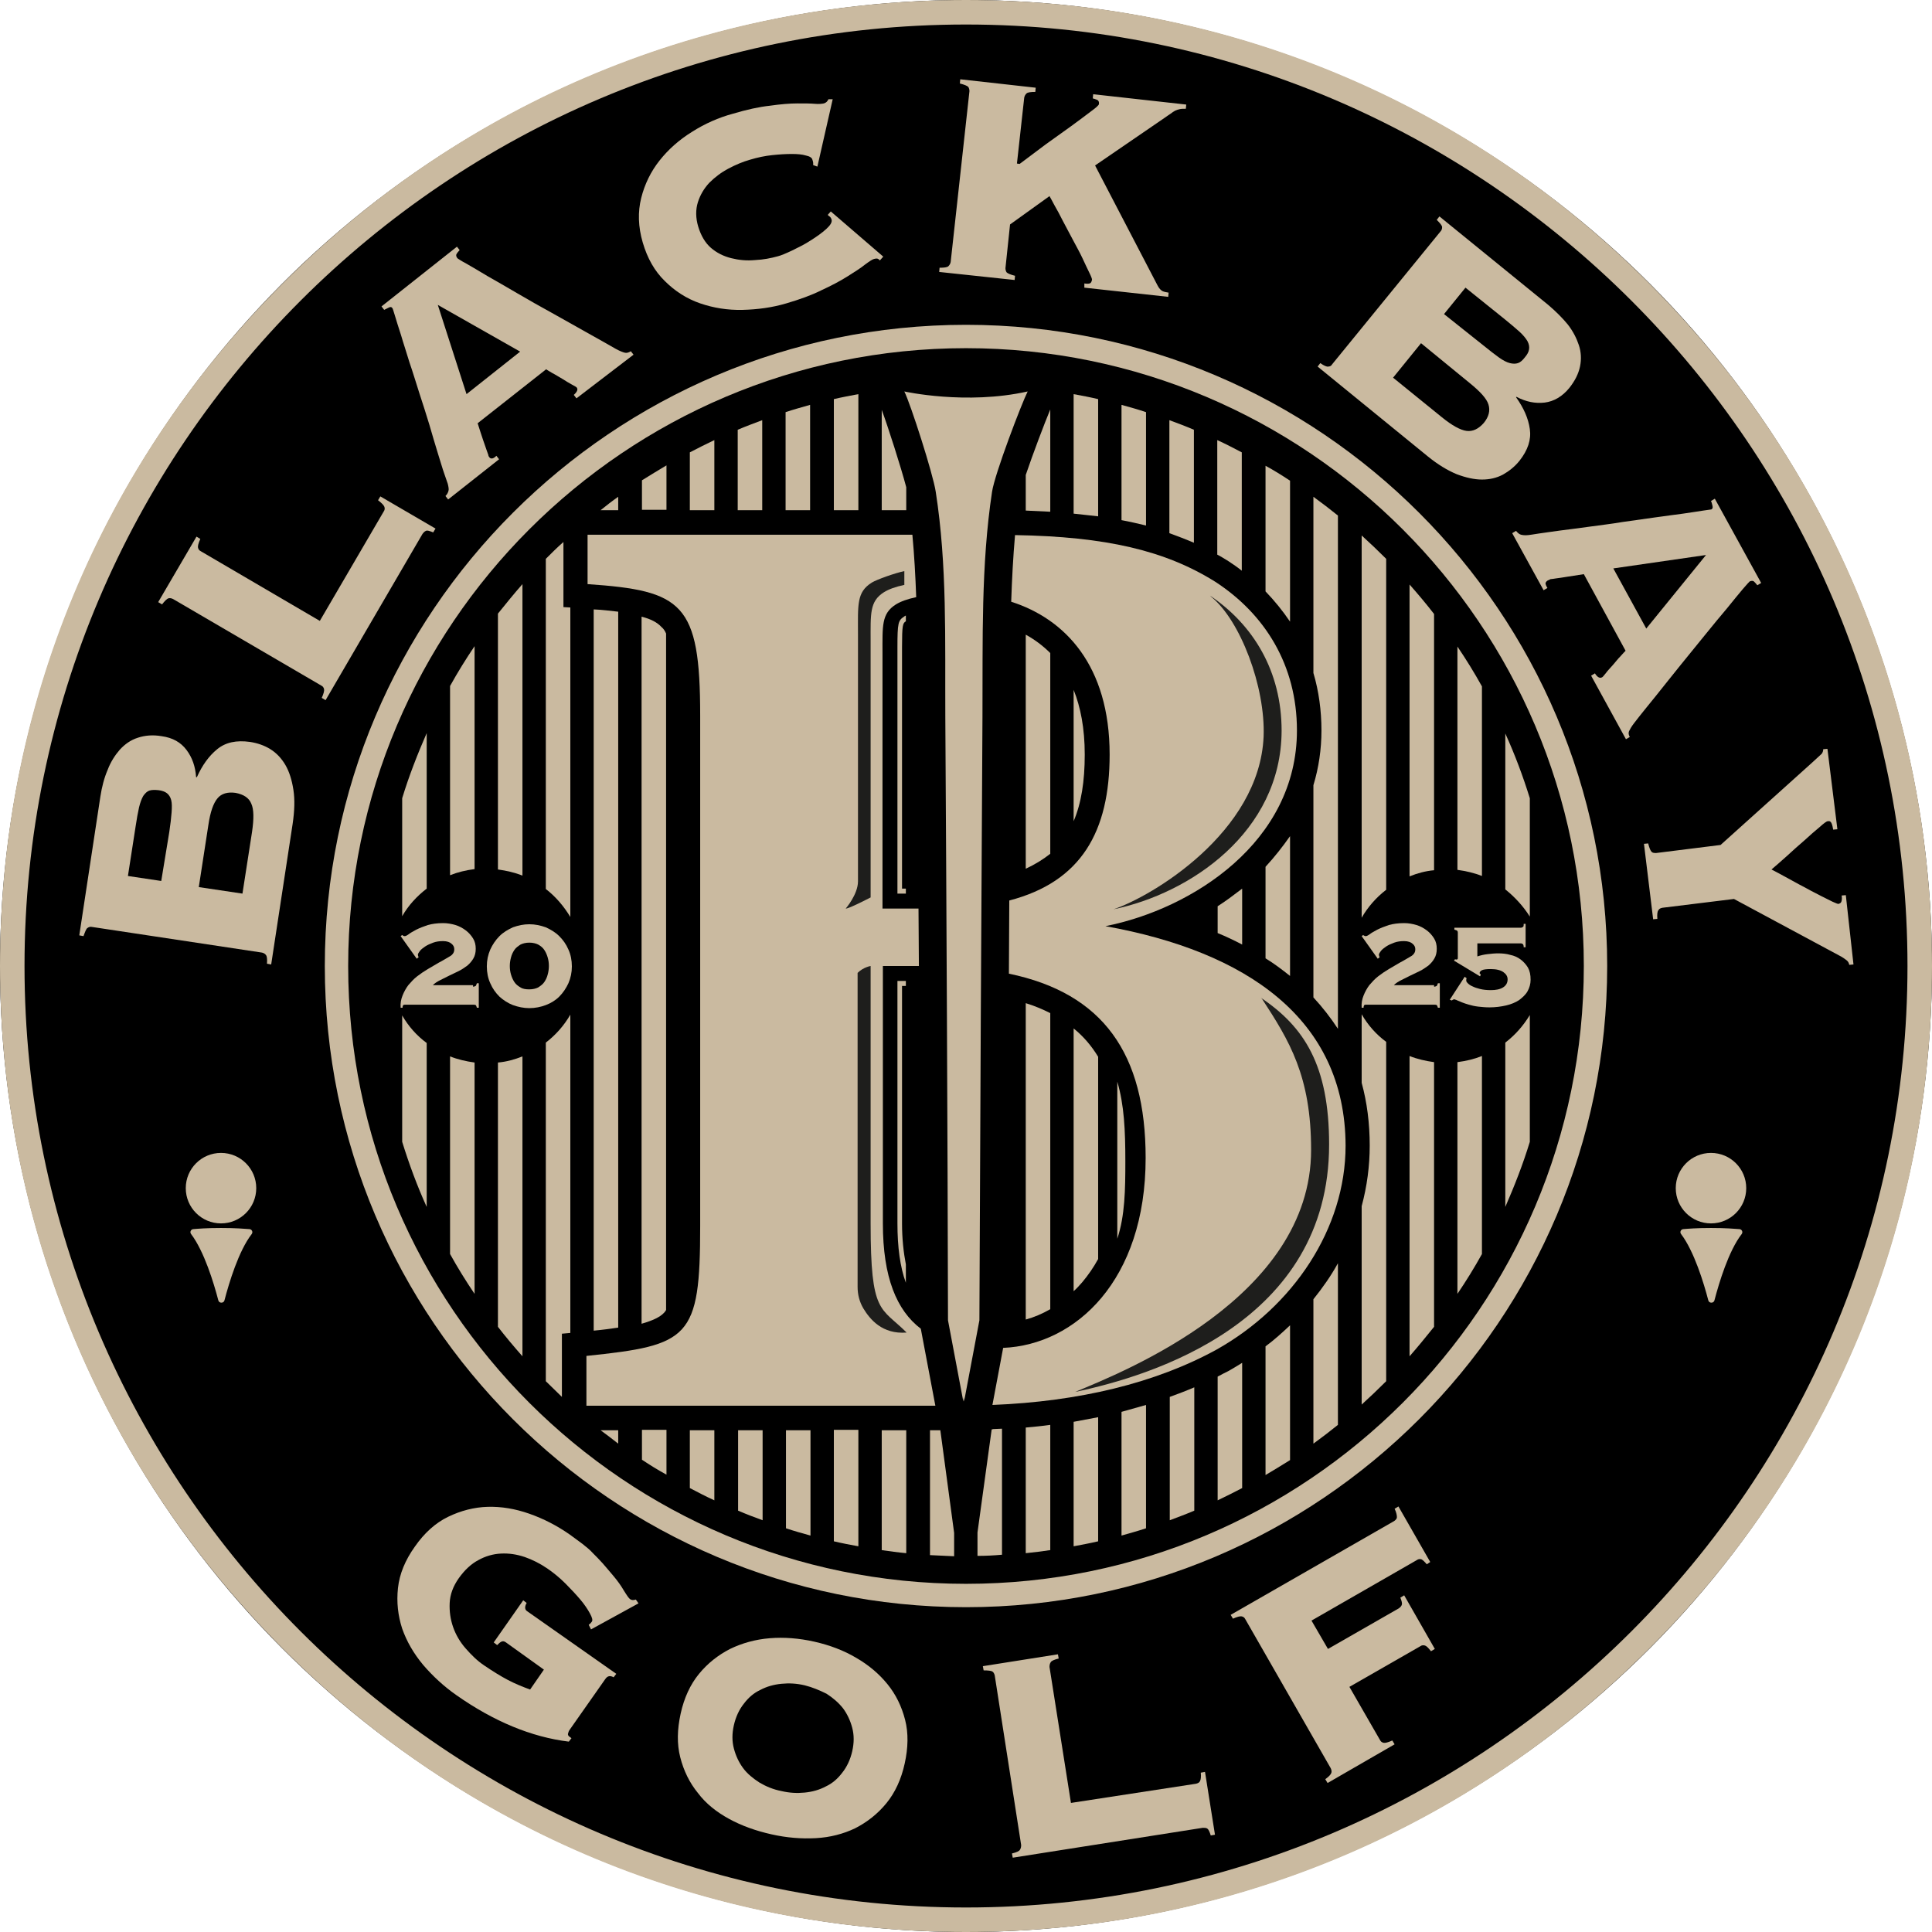 <?xml version="1.0" encoding="utf-8"?>
<!-- Generator: $$$/GeneralStr/196=Adobe Illustrator 27.6.0, SVG Export Plug-In . SVG Version: 6.00 Build 0)  -->
<svg version="1.1" id="Ebene_1" xmlns="http://www.w3.org/2000/svg" xmlns:xlink="http://www.w3.org/1999/xlink" x="0px" y="0px"
	 viewBox="0 0 504.4 504.4" style="enable-background:new 0 0 504.4 504.4;" xml:space="preserve">
<style type="text/css">
	.st0{fill:#CABAA0;}
	.st1{fill:#1E1E1C;}
</style>
<g>
	<circle cx="252.2" cy="252.2" r="252.2"/>
	<path class="st0" d="M252.2,504.4c-67.4,0-130.7-26.2-178.3-73.9S0,319.6,0,252.2S26.2,121.5,73.9,73.9C121.5,26.2,184.8,0,252.2,0
		s130.7,26.2,178.3,73.9c47.6,47.6,73.9,111,73.9,178.3s-26.2,130.7-73.9,178.3C382.9,478.2,319.6,504.4,252.2,504.4z M252.2,6.4
		C116.7,6.4,6.4,116.7,6.4,252.2C6.4,387.7,116.7,498,252.2,498C387.7,498,498,387.7,498,252.2C498,116.7,387.7,6.4,252.2,6.4z"/>
	<path class="st0" d="M252.2,419.6c-92.3,0-167.4-75.1-167.4-167.4S159.9,84.8,252.2,84.8s167.4,75.1,167.4,167.4
		S344.5,419.6,252.2,419.6z M252.2,90.9c-88.9,0-161.3,72.3-161.3,161.3s72.3,161.3,161.3,161.3s161.3-72.3,161.3-161.3
		S341.1,90.9,252.2,90.9z"/>
	<g>
		<path class="st0" d="M24,242c-0.4-0.1-0.8,0-1.2,0.3c-0.3,0.2-0.6,1-1,2.1l-1.1-0.2l5.5-36.2c0.4-2.6,1-4.9,1.9-7
			c0.8-2.1,1.9-3.8,3.2-5.3c1.3-1.4,2.8-2.5,4.7-3.1c1.8-0.6,3.9-0.8,6.2-0.4c2.9,0.4,5,1.6,6.5,3.6c1.5,2,2.3,4.3,2.5,7.1l0.2,0
			c1.4-3.1,3.1-5.5,5.3-7.3c2.2-1.8,5-2.4,8.6-1.9c1.9,0.3,3.7,0.9,5.3,1.9c1.6,1,2.9,2.4,3.9,4.1c1,1.7,1.7,3.9,2.1,6.5
			c0.4,2.6,0.3,5.5-0.2,8.9l-5.6,36.7l-1.1-0.2c0.1-1.2,0-2-0.3-2.3c-0.2-0.3-0.6-0.5-1-0.6L24,242z M44.2,217.2
			c0.3-2,0.5-3.7,0.6-5.1s0.1-2.4-0.1-3.2c-0.2-0.8-0.6-1.4-1.1-1.8c-0.5-0.4-1.3-0.7-2.2-0.8c-1-0.1-1.7-0.1-2.4,0.1
			c-0.6,0.2-1.1,0.7-1.6,1.4c-0.4,0.7-0.8,1.7-1.1,3c-0.3,1.3-0.6,3-0.9,5l-2,12.9l8.7,1.3L44.2,217.2z M65.8,217.2
			c0.5-3.4,0.5-5.9-0.2-7.4c-0.6-1.5-2-2.4-4.1-2.8c-2.1-0.3-3.7,0.2-4.7,1.4c-1.1,1.3-1.9,3.6-2.4,7l-2.5,16.2l11.4,1.7L65.8,217.2
			z"/>
		<path class="st0" d="M100.2,133.5c0.3-0.4,0.3-0.9,0.1-1.3c-0.2-0.4-0.7-0.9-1.6-1.6l0.6-1l14.4,8.4l-0.6,1
			c-1-0.4-1.6-0.6-1.9-0.4c-0.3,0.1-0.6,0.4-0.9,0.8L85,182.8l-1-0.6c0.5-1.1,0.7-1.9,0.6-2.3c-0.1-0.4-0.3-0.7-0.7-0.9l-38.7-22.6
			c-0.4-0.2-0.8-0.3-1.2-0.2c-0.4,0.1-1,0.7-1.7,1.6l-1-0.6l10-17.1l1,0.6c-0.5,1.1-0.7,1.9-0.6,2.3s0.3,0.7,0.7,0.9l31.1,18.2
			L100.2,133.5z"/>
		<path class="st0" d="M127.7,119.3c0.2,0.3,0.4,0.4,0.7,0.4c0.3,0,0.7-0.2,1.2-0.7l0.7,0.9L117,130.4l-0.7-0.9
			c0.5-0.5,0.7-1,0.8-1.4c0.1-0.4,0-1-0.2-1.8c-0.1-0.3-0.4-1.2-0.9-2.6c-0.5-1.4-1-3.2-1.7-5.4c-0.7-2.2-1.4-4.7-2.2-7.4
			c-0.8-2.7-1.7-5.4-2.6-8.2c-0.9-2.8-1.7-5.5-2.6-8.1c-0.8-2.7-1.6-5-2.2-7.1c-0.7-2.1-1.2-3.8-1.6-5.1c-0.4-1.3-0.6-2-0.7-2
			c-0.2-0.3-0.5-0.3-0.9-0.1c-0.4,0.2-0.8,0.4-1.2,0.6l-0.7-0.9l19.7-15.6l0.7,0.9c-0.4,0.4-0.6,0.7-0.8,1c-0.2,0.3-0.1,0.7,0.2,1.1
			c0.1,0.1,0.8,0.6,2.3,1.4c1.4,0.8,3.3,1.9,5.6,3.3c2.3,1.3,4.9,2.8,7.8,4.5c2.9,1.7,5.9,3.4,9,5.1c3.1,1.7,6,3.4,8.9,5
			c2.9,1.6,5.5,3.1,7.8,4.4c1.1,0.6,1.9,0.9,2.4,1c0.5,0.1,1-0.1,1.5-0.4l0.7,0.9L150.5,104l-0.7-0.9c0.9-0.8,1.2-1.5,0.7-2
			c0,0-0.4-0.3-1.2-0.7c-0.7-0.4-1.6-0.9-2.5-1.5c-0.9-0.5-1.8-1.1-2.6-1.5c-0.8-0.5-1.4-0.8-1.6-1l-17.9,14.1
			c0.6,1.8,1,3.2,1.4,4.3c0.4,1.1,0.7,2,0.9,2.6c0.2,0.6,0.4,1.1,0.5,1.4C127.5,119,127.6,119.2,127.7,119.3z M135.8,91.8
			l-21.5-12.2l7.5,23.3L135.8,91.8z"/>
		<path class="st0" d="M212.3,43.1c0-0.2,0-0.4,0-0.6c0-0.2-0.1-0.5-0.2-0.8c-0.1-0.5-0.7-0.9-1.7-1.1c-1-0.3-2.2-0.4-3.7-0.4
			c-1.5,0-3.2,0.1-5.1,0.3c-1.9,0.2-3.8,0.6-5.8,1.2c-1.8,0.5-3.7,1.3-5.6,2.3c-1.9,1-3.6,2.3-5,3.7c-1.4,1.5-2.4,3.2-3,5.1
			c-0.6,1.9-0.6,4.1,0.1,6.4c0.7,2.3,1.8,4.2,3.3,5.5c1.5,1.3,3.3,2.2,5.3,2.7c2,0.5,4,0.7,6.2,0.5c2.2-0.1,4.2-0.5,6-1
			c0.8-0.2,2-0.7,3.7-1.5c1.6-0.8,3.3-1.6,4.8-2.6c1.6-1,3-2,4.1-3c1.1-1,1.6-1.8,1.4-2.5c-0.1-0.3-0.2-0.5-0.4-0.7
			c-0.2-0.1-0.4-0.3-0.6-0.5l0.8-0.9l13.7,11.8l-0.9,1c-0.2-0.3-0.4-0.4-0.7-0.5c-0.2,0-0.5,0-0.8,0.1c-0.4,0.1-1.2,0.6-2.4,1.5
			c-1.1,0.9-2.7,1.9-4.6,3.1c-1.9,1.2-4.2,2.4-6.8,3.6c-2.6,1.3-5.7,2.4-9.1,3.4c-3.7,1.1-7.5,1.6-11.4,1.7
			c-3.9,0.1-7.6-0.5-11.1-1.7c-3.5-1.2-6.6-3.2-9.2-5.8c-2.7-2.6-4.6-6-5.8-10.1c-1.2-4.1-1.3-8-0.4-11.6c0.9-3.6,2.5-6.9,4.8-9.8
			c2.3-2.9,5.1-5.4,8.5-7.5c3.3-2.1,6.9-3.7,10.6-4.7c3.7-1.1,6.9-1.8,9.7-2.1c2.8-0.4,5.2-0.6,7.2-0.6c1.9,0,3.4,0,4.5,0.1
			c1.1,0.1,1.9,0,2.4-0.1c0.6-0.2,0.9-0.5,1.2-1.1l1.1,0l-4,17.6L212.3,43.1z"/>
		<path class="st0" d="M283.1,74c0.6,0.1,1,0.1,1.4,0c0.3-0.1,0.5-0.4,0.6-1c0-0.2-0.2-0.8-0.7-1.8s-1.1-2.3-1.8-3.8
			c-0.7-1.5-1.6-3.1-2.5-4.8c-0.9-1.7-1.8-3.4-2.6-4.9c-0.8-1.6-1.5-2.9-2.2-4.1c-0.6-1.2-1.1-2-1.3-2.4l-10.3,7.4L262.5,70
			c0,0.4,0.1,0.8,0.3,1.1c0.3,0.3,1,0.6,2.2,0.9l-0.1,1.1L245.2,71l0.1-1.1c1.2,0,2-0.1,2.3-0.4c0.3-0.3,0.5-0.6,0.6-1.1l4.9-44.6
			c0-0.4-0.1-0.8-0.3-1.1c-0.3-0.3-1-0.6-2.2-0.9l0.1-1.1l19.7,2.2l-0.1,1.1c-1.2,0-2,0.1-2.3,0.4c-0.3,0.3-0.5,0.6-0.6,1.1
			l-1.9,17.2l0.7,0.1c2.1-1.6,4.4-3.3,6.8-5.1c2.4-1.7,4.6-3.3,6.7-4.8c2-1.5,3.7-2.7,5.1-3.8c1.4-1,2.1-1.7,2.1-1.9
			c0.1-0.6-0.1-0.9-0.4-1.1c-0.3-0.1-0.7-0.3-1.2-0.4l0.1-1.1l24.3,2.7l-0.1,1.1c-0.6,0-1.2,0-1.6,0.1c-0.4,0.1-0.8,0.2-1.2,0.4
			c-0.4,0.2-0.8,0.5-1.2,0.8c-0.5,0.3-1,0.7-1.6,1.1l-18.1,12.4l16.3,31.3c0.4,0.8,0.9,1.3,1.3,1.5c0.4,0.2,1,0.3,1.6,0.4l-0.1,1.1
			l-21.9-2.4L283.1,74z"/>
		<path class="st0" d="M376.1,60.4c0.3-0.3,0.4-0.7,0.4-1.1c0-0.4-0.5-1-1.4-1.9l0.7-0.9l28.4,23.1c2,1.7,3.7,3.4,5.1,5.1
			c1.4,1.8,2.3,3.6,2.9,5.4c0.6,1.8,0.7,3.7,0.3,5.6c-0.4,1.9-1.3,3.7-2.8,5.6c-1.8,2.2-4,3.5-6.4,3.8c-2.5,0.3-4.9-0.2-7.4-1.5
			l-0.1,0.1c2,2.8,3.2,5.5,3.6,8.3c0.4,2.8-0.5,5.5-2.7,8.3c-1.2,1.5-2.7,2.7-4.3,3.6c-1.7,0.9-3.5,1.3-5.5,1.3
			c-2,0-4.2-0.5-6.6-1.4c-2.4-1-4.9-2.5-7.6-4.7L344,95.7l0.7-0.9c1,0.7,1.7,1,2.1,0.9c0.4,0,0.8-0.2,1-0.6L376.1,60.4z
			 M376.4,108.9c2.7,2.2,4.9,3.4,6.5,3.6c1.6,0.2,3.1-0.5,4.5-2.1c1.3-1.6,1.7-3.2,1.2-4.8c-0.5-1.6-2.2-3.4-4.9-5.6L371,89.6
			l-7.3,9L376.4,108.9z M387.3,90.2c1.6,1.3,2.9,2.3,4,3.1c1.1,0.8,2.1,1.3,2.9,1.5c0.8,0.2,1.5,0.2,2.1,0c0.6-0.2,1.2-0.7,1.8-1.5
			c0.6-0.7,1-1.4,1.1-2.1c0.1-0.7,0-1.3-0.4-2.1c-0.4-0.7-1.1-1.6-2.1-2.5c-1-0.9-2.3-2-3.9-3.3l-10.2-8.2l-5.6,6.9L387.3,90.2z"/>
		<path class="st0" d="M404,151.6c-0.3,0.2-0.4,0.4-0.5,0.6c0,0.3,0.1,0.7,0.5,1.3l-1,0.6l-8.2-14.9l1-0.6c0.5,0.6,0.9,0.9,1.3,1
			c0.4,0.1,1,0.2,1.9,0.1c0.3,0,1.3-0.2,2.7-0.4c1.5-0.2,3.4-0.5,5.7-0.8c2.3-0.3,4.8-0.6,7.6-1c2.8-0.4,5.6-0.7,8.5-1.2
			c2.9-0.4,5.7-0.8,8.5-1.2c2.8-0.4,5.2-0.7,7.4-1c2.2-0.3,3.9-0.6,5.3-0.8c1.4-0.2,2.1-0.3,2.1-0.3c0.3-0.2,0.4-0.4,0.3-0.9
			c-0.1-0.4-0.2-0.9-0.4-1.3l1-0.6l12.1,22l-1,0.6c-0.3-0.4-0.6-0.7-0.9-1c-0.3-0.2-0.6-0.2-1.1,0c-0.1,0.1-0.7,0.7-1.8,2
			c-1.1,1.3-2.4,2.9-4.1,5c-1.7,2-3.6,4.3-5.7,6.9c-2.1,2.6-4.3,5.3-6.5,8c-2.2,2.7-4.3,5.4-6.4,8c-2.1,2.6-4,4.9-5.6,7
			c-0.8,1-1.2,1.8-1.4,2.2c-0.2,0.5-0.1,1,0.2,1.5l-1,0.6l-9.1-16.6l1-0.6c0.6,1,1.3,1.4,1.9,1c0.1,0,0.4-0.4,0.9-1
			c0.5-0.7,1.2-1.4,1.9-2.2c0.7-0.8,1.3-1.6,2-2.3c0.6-0.7,1.1-1.2,1.3-1.4l-10.9-20c-1.8,0.3-3.3,0.5-4.5,0.7
			c-1.1,0.2-2,0.3-2.7,0.4c-0.7,0.1-1.2,0.2-1.5,0.2C404.3,151.5,404.1,151.5,404,151.6z M429.8,164.1l15.6-19.2l-24.2,3.5
			L429.8,164.1z"/>
		<path class="st0" d="M483.9,251.8l-1.1,0.1c-0.1-0.5-0.3-0.9-0.7-1.2c-0.4-0.3-0.8-0.6-1.3-0.9l-28.1-15.1L434,237
			c-0.4,0.1-0.8,0.2-1,0.6c-0.3,0.3-0.4,1.1-0.3,2.3l-1.1,0.1l-2.4-19.7l1.1-0.1c0.3,1.2,0.6,1.9,0.9,2.2c0.3,0.3,0.7,0.3,1.2,0.3
			l16.8-2.1l23.9-21.5c1.3-1.2,2.2-2,2.5-2.3c0.3-0.4,0.4-0.8,0.4-1.2l1.1-0.1l2.6,21l-1.1,0.1c-0.1-0.6-0.2-1.1-0.4-1.6
			c-0.2-0.5-0.5-0.7-1-0.6c-0.3,0-1,0.5-2.1,1.5c-1.2,1-2.5,2.1-4,3.5c-1.5,1.3-3.1,2.7-4.6,4.1c-1.6,1.4-2.9,2.6-4,3.5
			c0.3,0.2,1,0.5,1.9,1c0.9,0.5,2,1.1,3.3,1.8c1.2,0.7,2.6,1.4,3.9,2.1c1.4,0.8,2.7,1.4,3.8,2c1.2,0.6,2.2,1.1,3,1.5
			c0.9,0.4,1.4,0.6,1.5,0.6c0.5-0.1,0.8-0.3,0.9-0.8c0.1-0.5,0.1-1,0-1.4l1.1-0.1L483.9,251.8z"/>
	</g>
	<g>
		<path class="st0" d="M132.1,428.8c-0.4-0.3-0.8-0.4-1.2-0.2c-0.4,0.2-0.7,0.5-1.1,0.9l-0.9-0.7l7.7-11l0.9,0.7
			c-0.6,1-0.5,1.8,0.2,2.2l23.2,16.3l-0.7,0.9c-0.9-0.5-1.6-0.4-2.2,0.5l-9.2,13.1c-0.3,0.4-0.4,0.7-0.5,1.1
			c-0.1,0.3,0.1,0.7,0.5,0.9l0.4,0.3l-0.7,0.9c-9.8-1.2-19.6-5.3-29.3-12.1c-3.3-2.3-6.2-5-8.7-7.9c-2.5-3-4.3-6.1-5.5-9.5
			c-1.1-3.4-1.5-6.9-1.1-10.6c0.4-3.7,1.9-7.3,4.4-10.8c2.5-3.6,5.4-6.2,8.7-7.8c3.3-1.6,6.8-2.5,10.3-2.6c3.6-0.1,7.2,0.5,10.9,1.8
			c3.7,1.3,7.2,3.1,10.5,5.4c1.3,0.9,2.4,1.8,3.4,2.5c1,0.8,1.9,1.5,2.7,2.4c0.8,0.8,1.7,1.7,2.5,2.6c0.8,0.9,1.8,2.1,2.9,3.4
			c1.1,1.3,2,2.6,2.7,3.8c0.8,1.3,1.3,2,1.6,2.2c0.4,0.3,0.9,0.3,1.5,0.1l0.7,1l-12.4,6.8l-0.6-1.2c0.3-0.2,0.6-0.5,0.8-0.8
			c0.3-0.4,0.1-1.1-0.5-2.2c-0.6-1.1-1.4-2.3-2.5-3.6c-1.1-1.3-2.4-2.7-3.9-4.2c-1.5-1.5-3.1-2.8-4.7-3.9c-1.9-1.3-3.9-2.3-5.9-3
			c-2.1-0.7-4.1-1-6.2-0.9c-2.1,0.1-4.1,0.7-5.9,1.7c-1.9,1-3.6,2.6-5.1,4.7c-1.5,2.1-2.3,4.3-2.4,6.5c-0.1,2.2,0.2,4.3,0.9,6.3
			c0.7,2,1.8,3.9,3.3,5.6c1.5,1.7,3,3.2,4.8,4.4c2.2,1.5,4.3,2.8,6.2,3.8c1.9,1,3.9,1.8,5.8,2.5l3.6-5.2L132.1,428.8z"/>
		<path class="st0" d="M212.6,428.6c4,0.9,7.7,2.3,10.9,4.2c3.3,1.9,6,4.2,8.2,6.9c2.2,2.7,3.7,5.8,4.6,9.3
			c0.9,3.5,0.8,7.3-0.1,11.4c-0.9,4.1-2.5,7.6-4.8,10.4c-2.3,2.8-5,4.9-8.1,6.5c-3.1,1.5-6.6,2.4-10.3,2.6c-3.8,0.2-7.6-0.1-11.6-1
			c-4-0.9-7.7-2.2-11-4c-3.3-1.8-6.1-4-8.2-6.8c-2.2-2.7-3.7-5.8-4.6-9.3c-0.9-3.5-0.8-7.3,0.1-11.4c0.9-4.1,2.5-7.6,4.8-10.4
			c2.3-2.8,5-4.9,8.1-6.5c3.1-1.5,6.6-2.5,10.4-2.8C204.7,427.4,208.6,427.7,212.6,428.6z M210.1,440c-2.1-0.5-4.1-0.6-6.1-0.4
			c-2,0.2-3.8,0.7-5.5,1.6c-1.7,0.8-3.1,2-4.3,3.6c-1.2,1.5-2.1,3.4-2.6,5.6c-0.5,2.2-0.5,4.2,0,6.1c0.5,1.9,1.3,3.6,2.4,5.1
			c1.1,1.5,2.6,2.7,4.3,3.8c1.7,1,3.6,1.8,5.7,2.2c2.1,0.5,4.1,0.6,6.1,0.4c2-0.2,3.8-0.7,5.5-1.6c1.7-0.8,3.1-2,4.3-3.6
			c1.2-1.5,2.1-3.4,2.6-5.6c0.5-2.2,0.5-4.2,0-6.1c-0.5-1.9-1.3-3.6-2.4-5.1c-1.2-1.5-2.6-2.7-4.3-3.8
			C214,441.3,212.1,440.5,210.1,440z"/>
		<path class="st0" d="M312.2,465.7c0.5-0.1,0.9-0.3,1.1-0.7c0.2-0.4,0.3-1.1,0.2-2.2l1.1-0.2l2.6,16.4l-1.1,0.2
			c-0.3-1-0.6-1.6-0.9-1.8c-0.3-0.2-0.7-0.2-1.2-0.2l-49.6,7.8l-0.2-1.1c1.2-0.3,1.9-0.6,2.1-1c0.2-0.3,0.3-0.7,0.3-1.2l-6.9-44.3
			c-0.1-0.4-0.3-0.8-0.6-1c-0.3-0.2-1.1-0.3-2.3-0.3l-0.2-1.1l19.6-3.1l0.2,1.1c-1.2,0.3-1.9,0.6-2.1,1c-0.2,0.3-0.3,0.7-0.3,1.2
			l5.6,35.5L312.2,465.7z"/>
		<path class="st0" d="M372.5,408.4c-0.6-0.7-1-1.1-1.4-1.3c-0.4-0.1-0.8-0.1-1.2,0.2l-27.5,15.8l4.3,7.4l18.5-10.6
			c0.4-0.3,0.7-0.6,0.8-1c0.1-0.4-0.1-1-0.4-1.8l1-0.6l8,14l-1,0.6c-0.7-0.9-1.2-1.4-1.6-1.5c-0.4-0.1-0.8-0.1-1.2,0.2l-18.5,10.6
			l8,13.9c0.2,0.4,0.5,0.6,0.9,0.7c0.4,0.1,1.2-0.1,2.3-0.6l0.6,1l-17.5,10.1l-0.6-1c1-0.7,1.5-1.3,1.6-1.7c0.1-0.4,0-0.8-0.2-1.2
			l-22.3-38.9c-0.2-0.4-0.5-0.6-0.9-0.7c-0.4-0.1-1.2,0.1-2.3,0.6l-0.6-1l42.7-24.5c0.4-0.3,0.7-0.6,0.7-1c0-0.4-0.1-1.2-0.6-2.2
			l1-0.6l8.3,14.5L372.5,408.4z"/>
	</g>
	<g>
		<path class="st0" d="M288.6,241.8c22.7-4.5,50-22,50-51.1c0-17.1-8.4-30.4-21.3-38.8c-13.1-8.2-28.6-11.8-52.3-12.2
			c-0.5,5.7-0.8,11.5-1,17.4c14.1,4.5,25.7,16.7,25.7,39.9c0,20.1-7.4,33.2-26.2,38.1c0,6.1-0.1,12.5-0.1,19.1
			c24.6,5.1,35.7,20.9,35.7,48.1c0,32-18.3,48.8-37.2,49.6l-2.8,14.9c22.6-0.9,42.6-5.7,58.6-14.5c19.9-11.2,33.6-31.5,33.6-53.2
			C351.2,265.9,325.3,248.4,288.6,241.8z"/>
		<path class="st0" d="M230.5,319.4v-67.2h9.4c0-5.1-0.1-10.2-0.1-15h-9.4v-66.5c0-7.3-0.3-10.5,3.5-12.9c1.3-0.8,3-1.4,5.3-1.9
			c-0.2-5.5-0.5-10.9-1-16.3h-84.8v12.9c24.8,1.7,29.4,4.9,29.4,34.3v133.3c0,29.4-2.8,31.1-29.7,33.9V367h91.1l-3.8-20.1
			C234.1,342.1,230.5,333.5,230.5,319.4z"/>
	</g>
	<g>
		<path class="st0" d="M256.5,187.1c0.1-20.1-0.4-39.5,2.5-58.7c0.7-4.7,7.7-23,9.3-26.2c-16.1,3.6-32.2,0-32.2,0
			c1.6,3.2,7.5,21.5,8.2,26.2c3,19.2,2.4,38.6,2.5,58.7c0.3,49.3,0.6,108.3,0.7,157.6l4,21.2l0.1-1.1l0.1,1.1l4-21.2
			C255.9,295.4,256.2,236.4,256.5,187.1z"/>
	</g>
	<g>
		<path class="st0" d="M234.3,169c0,0.5,0,1.1,0,1.7v62.6h2.2v-1.3h-1v-61.3c0-0.6,0-1.2,0-1.7c0-5.9,0.2-6.3,1-6.8v-1.5
			c-0.2,0.1-0.4,0.2-0.5,0.3C234.5,162,234.3,162.6,234.3,169z"/>
		<path class="st0" d="M234.3,319.4c0,6.2,0.7,11.4,2.2,15.5v-4.8c-0.6-3.1-1-6.7-1-10.7v-62h1v-1.3h-2.2V319.4z"/>
		<path class="st0" d="M274.2,264.5c-2-1-4.1-1.9-6.4-2.6v82.6c2.2-0.6,4.3-1.5,6.4-2.7V264.5z"/>
		<path class="st0" d="M274.2,170.5c-2-2-4.2-3.6-6.4-4.8v61.1c2.4-1.1,4.5-2.4,6.4-3.9V170.5z"/>
		<path class="st0" d="M283.2,197c0-6.9-1.1-12.4-2.9-16.9v34.3C282.3,209.7,283.2,204,283.2,197z"/>
		<path class="st0" d="M282.6,334.7c1.5-1.8,2.9-3.8,4.1-6v-52.8c-1.7-2.8-3.8-5.3-6.4-7.4v68.6
			C281.1,336.4,281.9,335.5,282.6,334.7z"/>
		<path class="st0" d="M242.7,406c2.1,0.1,4.2,0.2,6.4,0.3v-6.1l-3.6-26.8h-2.7V406z"/>
		<path class="st0" d="M258.9,373.2l-3.7,26.9v6.1c2.1,0,4.3-0.1,6.4-0.3v-32.9c-0.8,0-1.6,0.1-2.3,0.1L258.9,373.2z"/>
		<path class="st0" d="M230.2,404.7c2.1,0.3,4.2,0.6,6.4,0.8v-32.1h-6.4V404.7z"/>
		<path class="st0" d="M236.6,127.2c-1.4-5.3-4.8-15.9-6.4-20.2v26.2h6.4V127.2z"/>
		<path class="st0" d="M224.1,102.9c-2.1,0.4-4.3,0.8-6.4,1.3v29h6.4V102.9z"/>
		<path class="st0" d="M217.7,402.4c2.1,0.5,4.2,0.9,6.4,1.3v-30.4h-6.4V402.4z"/>
		<path class="st0" d="M211.5,105.7c-2.1,0.6-4.3,1.2-6.4,1.9v25.6h6.4V105.7z"/>
		<path class="st0" d="M205.2,399c2.1,0.7,4.2,1.3,6.4,1.9v-27.5h-6.4V399z"/>
		<path class="st0" d="M192.7,394.4c2.1,0.9,4.2,1.7,6.4,2.5v-23.5h-6.4V394.4z"/>
		<path class="st0" d="M199,109.7c-2.1,0.8-4.3,1.6-6.4,2.5v21h6.4V109.7z"/>
		<path class="st0" d="M180.1,388.5c2.1,1.1,4.2,2.2,6.4,3.2v-18.3h-6.4V388.5z"/>
		<path class="st0" d="M186.5,114.9c-2.1,1-4.3,2.1-6.4,3.2v15.1h6.4V114.9z"/>
		<path class="st0" d="M167.6,381.1c2.1,1.4,4.2,2.7,6.4,3.9v-11.7h-6.4V381.1z"/>
		<path class="st0" d="M174,121.5c-2.2,1.3-4.3,2.6-6.4,3.9v7.7h6.4V121.5z"/>
		<path class="st0" d="M173.4,342.7c0.2-0.2,0.4-0.5,0.5-0.7V165.4c-0.3-0.7-0.7-1.3-1.2-1.7c-1.1-1.2-2.8-2.1-5.2-2.7v184.6
			C170.3,344.8,172.3,343.9,173.4,342.7z"/>
		<path class="st0" d="M161.4,376.9v-3.5h-4.6C158.4,374.6,159.9,375.7,161.4,376.9z"/>
		<path class="st0" d="M161.4,129.7c-1.6,1.1-3.1,2.3-4.6,3.5h4.6V129.7z"/>
		<path class="st0" d="M161.4,159.7c-1.9-0.2-4-0.5-6.4-0.6v188.3c2.3-0.2,4.4-0.5,6.4-0.8V159.7z"/>
		<path class="st0" d="M148.9,348v-83.1c-1.6,2.8-3.8,5.3-6.4,7.3v88.4c1.4,1.4,2.8,2.7,4.2,4.1v-16.5L148.9,348z"/>
		<path class="st0" d="M147.1,141.5c-1.6,1.4-3.1,2.9-4.6,4.4v86.2c2.6,2,4.7,4.5,6.4,7.3v-80.8l-1.8-0.1V141.5z"/>
		<path class="st0" d="M130,227c2.2,0.3,4.4,0.8,6.4,1.6v-76.1c-2.2,2.5-4.3,5.1-6.4,7.7V227z"/>
		<path class="st0" d="M130,346.4c2,2.6,4.2,5.2,6.4,7.7v-78.3c-2,0.8-4.1,1.4-6.4,1.6V346.4z"/>
		<path class="st0" d="M117.5,228.5c2-0.8,4.1-1.3,6.4-1.6v-58.2c-2.3,3.4-4.4,6.8-6.4,10.4V228.5z"/>
		<path class="st0" d="M117.5,327.4c2,3.6,4.1,7,6.4,10.4v-60.4c-2.2-0.3-4.4-0.8-6.4-1.6V327.4z"/>
		<path class="st0" d="M105,265.1v33c1.8,5.8,3.9,11.5,6.4,17v-42.8C108.8,270.4,106.6,267.9,105,265.1z"/>
		<path class="st0" d="M105,239.2c1.6-2.8,3.8-5.2,6.4-7.2v-40.6c-2.4,5.5-4.6,11.1-6.4,17V239.2z"/>
		<path class="st0" d="M267.8,405.5c2.1-0.2,4.3-0.5,6.4-0.8V372c-2.1,0.3-4.2,0.5-6.4,0.7V405.5z"/>
		<path class="st0" d="M274.2,106.9c-1.5,3.6-4.5,11.5-6.4,17.1v9.3c2.2,0.1,4.3,0.2,6.4,0.3V106.9z"/>
		<path class="st0" d="M286.7,104.2c-2.1-0.5-4.2-0.9-6.4-1.3v31.2c2.2,0.2,4.3,0.5,6.4,0.7V104.2z"/>
		<path class="st0" d="M280.3,403.7c2.1-0.4,4.3-0.8,6.4-1.3V370c-2.1,0.4-4.2,0.8-6.4,1.2V403.7z"/>
		<path class="st0" d="M292.8,400.9c2.1-0.6,4.3-1.2,6.4-1.9v-32.2c-2.1,0.6-4.2,1.2-6.4,1.8V400.9z"/>
		<path class="st0" d="M299.2,107.6c-2.1-0.7-4.2-1.3-6.4-1.9v30.1c2.2,0.4,4.3,0.9,6.4,1.4V107.6z"/>
		<path class="st0" d="M291.7,282.4v41c2-6,2.1-12.8,2.1-20.2C293.8,295.1,293.5,288.5,291.7,282.4z"/>
		<path class="st0" d="M305.4,396.9c2.1-0.8,4.3-1.6,6.4-2.5v-32.2c-2.1,0.9-4.2,1.7-6.4,2.5V396.9z"/>
		<path class="st0" d="M311.7,112.2c-2.1-0.9-4.2-1.7-6.4-2.5v29.5c2.2,0.8,4.3,1.6,6.4,2.5V112.2z"/>
		<path class="st0" d="M320.7,146.5c1.2,0.8,2.4,1.6,3.5,2.5v-30.9c-2.1-1.1-4.2-2.2-6.4-3.2v29.9
			C318.8,145.3,319.7,145.9,320.7,146.5L320.7,146.5z"/>
		<path class="st0" d="M317.9,359.4v32.3c2.1-1,4.3-2.1,6.4-3.2v-32.7c-1.1,0.7-2.3,1.4-3.5,2.1
			C319.8,358.4,318.8,358.9,317.9,359.4z"/>
		<path class="st0" d="M317.9,236.6v7c2.2,0.9,4.3,1.9,6.4,3V232C322.2,233.6,320.1,235.2,317.9,236.6z"/>
		<path class="st0" d="M330.4,226.3v23.9c2.3,1.4,4.4,3,6.4,4.6v-36.5C334.9,221,332.8,223.7,330.4,226.3z"/>
		<path class="st0" d="M330.4,385.1c2.2-1.3,4.3-2.6,6.4-3.9v-35.2c-2,1.9-4.1,3.8-6.4,5.5V385.1z"/>
		<path class="st0" d="M336.8,125.5c-2.1-1.4-4.2-2.7-6.4-3.9v32.8c2.4,2.5,4.5,5.1,6.4,7.9V125.5z"/>
		<path class="st0" d="M342.9,376.9c2.2-1.6,4.3-3.2,6.4-4.9v-42.2c-1.8,3.3-4,6.4-6.4,9.4V376.9z"/>
		<path class="st0" d="M342.9,205v55.4c2.4,2.6,4.5,5.3,6.4,8.2V134.6c-2.1-1.7-4.2-3.3-6.4-4.9v46c1.4,4.7,2.1,9.8,2.1,15
			C345,195.6,344.3,200.4,342.9,205z"/>
		<path class="st0" d="M355.5,264.8v17.9c1.4,5.1,2.1,10.6,2.1,16.4c0,5.3-0.7,10.6-2.1,15.8v51.8c2.2-2,4.3-4,6.4-6.1v-88.6
			C359.3,270.1,357.1,267.6,355.5,264.8z"/>
		<path class="st0" d="M355.5,239.6c1.6-2.8,3.8-5.3,6.4-7.3v-86.4c-2.1-2.1-4.2-4.1-6.4-6.1V239.6z"/>
		<path class="st0" d="M368,228.8c2-0.8,4.1-1.4,6.4-1.6v-66.9c-2-2.6-4.2-5.2-6.4-7.7V228.8z"/>
		<path class="st0" d="M368,354.1c2.2-2.5,4.3-5.1,6.4-7.7v-69.1c-2.2-0.3-4.4-0.8-6.4-1.6V354.1z"/>
		<path class="st0" d="M380.5,227.1c2.2,0.3,4.4,0.8,6.4,1.6v-49.5c-2-3.6-4.1-7-6.4-10.4V227.1z"/>
		<path class="st0" d="M380.5,337.8c2.3-3.4,4.4-6.8,6.4-10.4v-51.7c-2,0.8-4.1,1.3-6.4,1.6V337.8z"/>
		<path class="st0" d="M393,191.5v40.7c2.5,2,4.7,4.4,6.4,7.1v-30.9C397.6,202.6,395.5,197,393,191.5z"/>
		<path class="st0" d="M393,272.2v42.9c2.4-5.5,4.6-11.1,6.4-17v-33.1C397.7,267.8,395.6,270.2,393,272.2z"/>
		<g>
			<g>
				<path class="st0" d="M123.5,257.6c0.3,0,0.5-0.1,0.7-0.2c0.1-0.1,0.2-0.4,0.3-0.7h0.5v6.4h-0.5c-0.1-0.4-0.2-0.6-0.3-0.7
					c-0.2-0.1-0.5-0.1-0.8-0.1h-17.5c-0.3,0-0.5,0-0.6,0.1c-0.1,0.1-0.2,0.3-0.2,0.7h-0.5c-0.1-1.2,0.1-2.2,0.5-3.2
					c0.4-1,0.9-1.9,1.5-2.7c0.7-0.8,1.4-1.6,2.3-2.3c0.9-0.7,1.8-1.3,2.8-1.9c1-0.6,1.9-1.1,2.9-1.7c1-0.5,1.9-1.1,2.8-1.6
					c0.4-0.2,0.7-0.5,0.9-0.8c0.2-0.3,0.3-0.6,0.3-1.1c0-0.5-0.2-1-0.7-1.4c-0.4-0.4-1.2-0.7-2.2-0.7c-0.9,0-1.8,0.1-2.6,0.4
					c-0.8,0.3-1.5,0.6-2.1,1c-0.6,0.4-1.1,0.8-1.4,1.2c-0.3,0.4-0.5,0.7-0.5,1c0,0.2,0.1,0.4,0.2,0.6l-0.5,0.4l-4.2-5.9l0.4-0.3
					c0.1,0.1,0.2,0.2,0.3,0.2c0.1,0.1,0.3,0.1,0.4,0.1c0.2,0,0.6-0.2,1-0.5c0.5-0.4,1.1-0.7,2-1.2c0.8-0.4,1.8-0.8,3-1.2
					c1.1-0.3,2.4-0.5,4-0.5c1.1,0,2.2,0.2,3.2,0.5c1,0.3,1.9,0.8,2.7,1.4c0.8,0.6,1.4,1.3,1.9,2.1c0.5,0.8,0.7,1.7,0.7,2.7
					c0,1-0.2,1.8-0.6,2.5c-0.4,0.7-0.9,1.3-1.6,1.9c-0.7,0.5-1.4,1-2.2,1.4c-0.8,0.4-1.7,0.8-2.5,1.2c-0.8,0.4-1.6,0.8-2.4,1.2
					c-0.8,0.4-1.4,0.8-1.9,1.3H123.5z"/>
				<path class="st0" d="M138.2,241.3c1.5,0,2.9,0.3,4.3,0.8c1.3,0.6,2.5,1.3,3.5,2.3c1,1,1.8,2.1,2.4,3.5c0.6,1.3,0.9,2.8,0.9,4.4
					c0,1.6-0.3,3-0.9,4.4c-0.6,1.3-1.4,2.5-2.4,3.5c-1,1-2.2,1.7-3.5,2.2c-1.3,0.5-2.8,0.8-4.3,0.8c-1.5,0-2.9-0.3-4.3-0.8
					c-1.3-0.5-2.5-1.3-3.5-2.2c-1-1-1.8-2.1-2.4-3.5c-0.6-1.3-0.9-2.8-0.9-4.4c0-1.6,0.3-3,0.9-4.4c0.6-1.3,1.4-2.5,2.4-3.5
					c1-1,2.2-1.7,3.5-2.3C135.3,241.6,136.7,241.3,138.2,241.3z M138.2,246.1c-0.9,0-1.7,0.2-2.3,0.5c-0.6,0.4-1.2,0.8-1.6,1.4
					c-0.4,0.6-0.7,1.2-0.9,2c-0.2,0.7-0.3,1.5-0.3,2.2c0,0.8,0.1,1.5,0.3,2.2c0.2,0.7,0.5,1.4,0.9,2c0.4,0.6,0.9,1,1.6,1.4
					c0.6,0.4,1.4,0.5,2.3,0.5c0.9,0,1.7-0.2,2.3-0.5c0.6-0.4,1.2-0.8,1.6-1.4c0.4-0.6,0.7-1.2,0.9-2c0.2-0.7,0.3-1.5,0.3-2.2
					c0-0.8-0.1-1.5-0.3-2.2c-0.2-0.7-0.5-1.4-0.9-2c-0.4-0.6-0.9-1-1.6-1.4C139.9,246.3,139.1,246.1,138.2,246.1z"/>
			</g>
			<g>
				<path class="st0" d="M374.4,257.6c0.3,0,0.5-0.1,0.7-0.2c0.1-0.1,0.2-0.4,0.3-0.7h0.5v6.4h-0.5c-0.1-0.4-0.2-0.6-0.3-0.7
					c-0.2-0.1-0.5-0.1-0.8-0.1h-17.5c-0.3,0-0.5,0-0.6,0.1c-0.1,0.1-0.2,0.3-0.2,0.7h-0.5c-0.1-1.2,0.1-2.2,0.5-3.2
					c0.4-1,0.9-1.9,1.5-2.7c0.7-0.8,1.4-1.6,2.3-2.3c0.9-0.7,1.8-1.3,2.8-1.9c1-0.6,1.9-1.1,2.9-1.7c1-0.5,1.9-1.1,2.8-1.6
					c0.4-0.2,0.7-0.5,0.9-0.8c0.2-0.3,0.3-0.6,0.3-1.1c0-0.5-0.2-1-0.7-1.4c-0.4-0.4-1.2-0.7-2.2-0.7c-0.9,0-1.8,0.1-2.6,0.4
					c-0.8,0.3-1.5,0.6-2.1,1c-0.6,0.4-1.1,0.8-1.4,1.2c-0.3,0.4-0.5,0.7-0.5,1c0,0.2,0.1,0.4,0.2,0.6l-0.5,0.4l-4.2-5.9l0.4-0.3
					c0.1,0.1,0.2,0.2,0.3,0.2c0.1,0.1,0.3,0.1,0.4,0.1c0.2,0,0.6-0.2,1-0.5c0.5-0.4,1.1-0.7,2-1.2c0.8-0.4,1.8-0.8,3-1.2
					c1.1-0.3,2.4-0.5,4-0.5c1.1,0,2.2,0.2,3.2,0.5c1,0.3,1.9,0.8,2.7,1.4c0.8,0.6,1.4,1.3,1.9,2.1c0.5,0.8,0.7,1.7,0.7,2.7
					c0,1-0.2,1.8-0.6,2.5c-0.4,0.7-0.9,1.3-1.6,1.9c-0.7,0.5-1.4,1-2.2,1.4c-0.8,0.4-1.7,0.8-2.5,1.2c-0.8,0.4-1.6,0.8-2.4,1.2
					c-0.8,0.4-1.4,0.8-1.9,1.3H374.4z"/>
				<path class="st0" d="M382.9,255.4c-0.1,0.2-0.1,0.4-0.1,0.6c0,0.2,0.1,0.4,0.4,0.7c0.3,0.3,0.7,0.6,1.2,0.8
					c0.6,0.3,1.2,0.5,2,0.7c0.8,0.2,1.8,0.3,2.8,0.3c1.3,0,2.4-0.2,3.2-0.7c0.8-0.5,1.2-1.2,1.2-2.1c0-0.8-0.4-1.4-1.1-1.9
					c-0.7-0.5-1.8-0.8-3.3-0.8c-1.1,0-1.9,0.1-2.3,0.3c-0.4,0.2-0.6,0.5-0.6,0.7c0,0.1,0,0.2,0.1,0.2c0.1,0.1,0.1,0.2,0.2,0.3
					l-0.2,0.4l-6.8-4.1l0.3-0.4c0.1,0.1,0.1,0.1,0.2,0.1h0.2c0.2,0,0.3-0.1,0.3-0.4v-6.6c0-0.3-0.1-0.5-0.3-0.6
					c-0.2-0.1-0.4-0.1-0.6-0.2v-0.5h17.4c0.2,0,0.3-0.1,0.5-0.2c0.2-0.1,0.2-0.4,0.2-0.8h0.5v6.1h-0.5c0-0.4-0.1-0.7-0.2-0.8
					c-0.2-0.1-0.3-0.2-0.5-0.2h-11.4v3.4c0.9-0.3,1.8-0.5,2.7-0.6c0.9-0.1,1.8-0.2,2.7-0.2c1.1,0,2.2,0.1,3.2,0.4
					c1,0.2,1.9,0.6,2.7,1.2c0.8,0.6,1.4,1.3,1.9,2.1c0.5,0.9,0.7,1.9,0.7,3.2c0,1.1-0.3,2.1-0.8,3c-0.5,0.9-1.3,1.6-2.2,2.3
					c-0.9,0.6-2.1,1.1-3.4,1.4c-1.3,0.3-2.8,0.5-4.3,0.5c-1.1,0-2.1-0.1-3-0.2c-0.9-0.1-1.7-0.3-2.4-0.5c-0.7-0.2-1.3-0.4-1.8-0.6
					c-0.5-0.2-0.9-0.4-1.2-0.5c-0.2-0.1-0.4-0.2-0.5-0.2c-0.2-0.1-0.3-0.1-0.4-0.1c-0.1,0-0.3,0.1-0.6,0.3l-0.5-0.2l3.9-6
					L382.9,255.4z"/>
			</g>
		</g>
	</g>
	<g>
		<path class="st1" d="M290.7,237.4c9.9-3.3,38.1-20,39.2-45.1c0.5-13-6.1-30.4-13.7-36.5l-0.3-0.3c11.3,7.6,18.7,19.7,18.7,35.3
			C334.5,217.3,310.6,233.3,290.7,237.4"/>
		<path class="st1" d="M280.7,363.4c12.4-5.2,61.6-24.5,61.6-63.2c0-19.3-5.7-28.5-12.8-39.4l-0.3-0.3c11.3,7.6,17.8,17.6,17.8,38.3
			C347,345.2,300.7,359.2,280.7,363.4"/>
		<path class="st1" d="M236.1,149.1c-2.4,0.5-7.2,2.2-8.5,3c-4,2.5-3.6,5.8-3.6,13.5l0,45.5c0,0,0,15.4,0,19c0,3.4-3.2,7.1-3.2,7.1
			s0.3,0.3,6.5-2.9v-22.6v-44.2c0-7.3-0.3-10.5,3.5-12.9c1.3-0.8,3-1.4,5.3-1.9L236.1,149.1z"/>
		<g>
			<path class="st1" d="M236.7,347.9c-6.8-6.8-9.4-4.6-9.4-28.5v-67.2c0,0-1.9,0.3-3.4,1.8V336c0,2,0.5,3.9,1.5,5.6
				C227.1,344.4,230.3,348.4,236.7,347.9z"/>
		</g>
	</g>
	<g>
		<path class="st0" d="M446.7,320.6c-3.9,0-6.1,0.2-7.3,0.3c-0.6,0.1-0.9,0.8-0.5,1.3c3.4,4.5,5.9,12.7,7.1,17.3
			c0.2,0.8,1.4,0.8,1.6,0c1.2-4.6,3.7-12.9,7.1-17.3c0.4-0.5,0.1-1.2-0.5-1.3C452.8,320.8,450.6,320.6,446.7,320.6z"/>
		<circle class="st0" cx="446.7" cy="310.2" r="9.2"/>
	</g>
	<g>
		<path class="st0" d="M57.7,320.6c-3.9,0-6.1,0.2-7.3,0.3c-0.6,0.1-0.9,0.8-0.5,1.3c3.4,4.5,5.9,12.7,7.1,17.3
			c0.2,0.8,1.4,0.8,1.6,0c1.2-4.6,3.7-12.9,7.1-17.3c0.4-0.5,0.1-1.2-0.5-1.3C63.8,320.8,61.6,320.6,57.7,320.6z"/>
		<circle class="st0" cx="57.7" cy="310.2" r="9.2"/>
	</g>
</g>
</svg>
